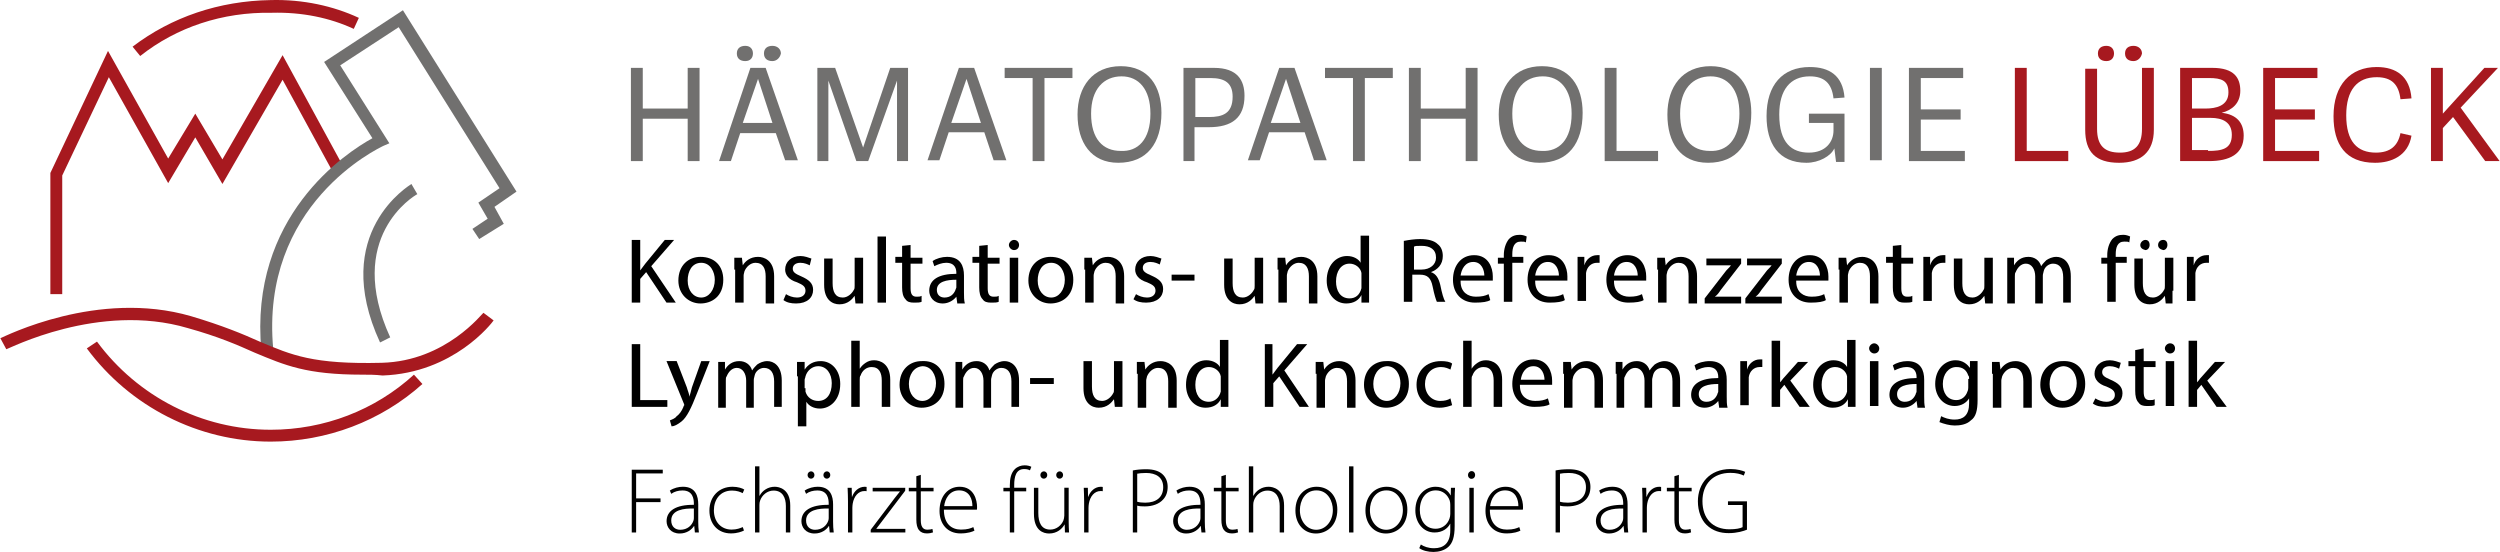 <?xml version="1.0" encoding="UTF-8"?>
<svg xmlns="http://www.w3.org/2000/svg" id="Ebene_1" viewBox="0 0 566.929 125.203" width="385" height="85"><defs><style>.cls-1{fill:#71706f;}.cls-2{fill:#a7191f;}</style></defs><g id="haemato-logo"><polygon class="cls-2" points="14.034 66.725 11.342 66.725 11.342 39.234 24.415 11.551 38.064 35.966 44.216 25.777 50.368 36.158 64.017 12.512 78.051 38.273 75.744 39.618 64.017 18.087 50.368 41.733 44.216 31.16 38.064 41.541 24.607 17.51 14.034 39.811 14.034 66.725"/><path class="cls-1" d="M59.211,79.605c-2.884-30.567,19.224-44.985,25.184-48.253l-10.958-17.302,17.879-11.727,25.761,41.14-4.998,3.46,2.115,3.845-5.575,3.46-1.538-2.307,3.46-2.307-2.115-3.653,4.806-3.268L90.355,6.168l-13.265,8.651,11.15,17.686-1.346.577c-1.153.577-28.068,13.265-24.992,46.139l-2.691.384ZM86.126,77.683c-11.535-24.992,6.921-35.757,7.113-35.95l1.346,2.307c-.769.384-16.533,9.804-6.152,32.489l-2.307,1.153Z"/><path class="cls-2" d="M61.326,100.176c-16.341,0-31.913-7.882-41.717-21.147l2.307-1.538c9.228,12.496,23.838,19.993,39.41,19.993,12.111,0,23.646-4.422,32.489-12.496l1.922,2.115c-9.42,8.459-21.724,13.073-34.412,13.073ZM82.088,84.988c-12.688,0-17.494-2.115-24.415-4.998-3.845-1.73-8.267-3.653-15.187-5.575-20.186-5.96-40.756,4.806-41.14,4.806l-1.346-2.499c.961-.384,22.108-11.15,43.255-4.998,7.113,2.115,11.727,4.037,15.572,5.767,7.305,3.076,12.111,5.191,27.683,4.806,14.611-.384,22.877-11.342,23.069-11.342l2.307,1.73c-.384.577-9.035,11.919-25.184,12.496-1.73-.192-3.076-.192-4.614-.192ZM31.72,12.704l-1.73-2.115C38.833,3.861,49.599.208,61.326.016c7.305-.192,14.226,1.346,19.993,4.037l-1.153,2.499c-5.383-2.499-11.727-3.845-18.648-3.653-11.15-.192-21.531,3.268-29.798,9.804Z"/><polygon class="cls-1" points="158.602 36.543 155.91 36.543 155.91 26.93 145.721 26.93 145.721 36.543 143.03 36.543 143.03 15.396 145.721 15.396 145.721 24.623 155.91 24.623 155.91 15.396 158.602 15.396 158.602 36.543"/><path class="cls-1" d="M175.135,13.858c-1.153,0-1.922-.577-1.922-1.73s.769-1.73,1.922-1.73,1.922.769,1.922,1.73c-.192.961-.961,1.73-1.922,1.73M171.867,17.895h0l-3.46,9.997h6.729l-3.268-9.997ZM168.983,13.858c-1.153,0-1.922-.577-1.922-1.73s.769-1.73,1.922-1.73,1.73.769,1.73,1.73-.577,1.73-1.73,1.73M173.597,15.396l7.305,20.955h-2.884l-2.115-6.152h-8.074l-2.115,6.344h-2.691l7.113-21.147h3.46Z"/><polygon class="cls-1" points="205.894 36.543 203.395 36.543 203.395 18.279 203.395 18.279 196.858 36.543 194.167 36.543 187.823 18.279 187.823 18.279 187.823 36.543 185.324 36.543 185.324 15.396 189.361 15.396 195.705 33.467 195.705 33.467 201.857 15.396 205.894 15.396 205.894 36.543"/><path class="cls-1" d="M219.159,17.895h0l-3.46,9.997h6.729l-3.268-9.997ZM220.889,15.396l7.305,20.955h-2.884l-2.115-6.344h-8.074l-2.115,6.344h-2.691l7.113-20.955h3.46Z"/><polygon class="cls-1" points="234.154 36.543 234.154 17.703 227.81 17.703 227.81 15.396 243.189 15.396 243.189 17.703 236.845 17.703 236.845 36.543 234.154 36.543"/><path class="cls-1" d="M260.876,25.777c0-5.575-2.691-8.459-6.536-8.459-4.037,0-6.921,2.884-6.921,8.459,0,5.767,2.691,8.459,6.729,8.459,3.845.192,6.729-2.499,6.729-8.459M244.343,25.969c0-6.344,3.46-10.958,9.804-10.958s9.228,4.614,9.228,10.573c0,6.921-3.268,11.342-9.804,11.342-6.152,0-9.228-4.614-9.228-10.958"/><path class="cls-1" d="M274.141,26.546c3.076,0,5.383-.769,5.383-4.614,0-3.076-1.73-4.229-4.998-4.229h-3.46v8.843h3.076ZM271.065,36.543h-2.691V15.396h6.921c5.383,0,6.921,2.884,6.921,6.344,0,4.998-2.884,7.113-8.074,7.113h-3.268v7.69h.192Z"/><path class="cls-1" d="M291.635,17.895h0l-3.46,9.997h6.729l-3.268-9.997ZM293.557,15.396l7.305,20.955h-2.884l-2.115-6.344h-8.074l-2.115,6.344h-2.691l7.113-20.955h3.46Z"/><polygon class="cls-1" points="306.822 36.543 306.822 17.703 300.478 17.703 300.478 15.396 315.858 15.396 315.858 17.703 309.514 17.703 309.514 36.543 306.822 36.543"/><polygon class="cls-1" points="335.082 36.543 332.391 36.543 332.391 26.93 322.202 26.93 322.202 36.543 319.51 36.543 319.51 15.396 322.202 15.396 322.202 24.623 332.391 24.623 332.391 15.396 335.082 15.396 335.082 36.543"/><path class="cls-1" d="M356.421,25.777c0-5.575-2.691-8.459-6.536-8.459-4.037,0-6.921,2.884-6.921,8.459,0,5.767,2.691,8.459,6.729,8.459,3.845.192,6.729-2.499,6.729-8.459M339.888,25.969c0-6.344,3.46-10.958,9.804-10.958s9.228,4.614,9.228,10.573c0,6.921-3.268,11.342-9.804,11.342-6.152,0-9.228-4.614-9.228-10.958"/><polygon class="cls-1" points="366.61 34.236 376.03 34.236 376.03 36.543 363.919 36.543 363.919 15.396 366.61 15.396 366.61 34.236"/><path class="cls-1" d="M394.486,25.777c0-5.575-2.691-8.459-6.536-8.459-4.037,0-6.921,2.884-6.921,8.459,0,5.767,2.691,8.459,6.729,8.459,3.845.192,6.729-2.499,6.729-8.459M378.145,25.969c0-6.344,3.46-10.958,9.804-10.958s9.228,4.614,9.228,10.573c0,6.921-3.268,11.342-9.804,11.342-6.344,0-9.228-4.614-9.228-10.958"/><path class="cls-1" d="M416.017,33.659c-.769,1.73-3.46,3.268-6.344,3.268-6.344,0-9.035-4.422-9.035-10.573,0-7.113,3.653-11.15,9.804-11.15,4.422,0,7.498,1.922,7.882,6.921l-2.499.192c-.384-3.46-2.115-4.998-5.383-4.998-4.422,0-6.921,3.076-6.921,8.651,0,6.536,2.884,8.651,6.729,8.651s5.575-2.499,5.575-4.998v-1.73h-5.575v-2.115h8.074v10.958h-1.922l-.384-3.076Z"/><rect class="cls-1" x="424.091" y="15.396" width="2.691" height="20.955"/><polygon class="cls-1" points="435.626 34.236 445.623 34.236 445.623 36.543 432.935 36.543 432.935 15.396 445.238 15.396 445.238 17.703 435.626 17.703 435.626 24.816 444.662 24.816 444.662 27.123 435.626 27.123 435.626 34.236"/><polygon class="cls-2" points="459.657 34.236 469.077 34.236 469.077 36.543 456.965 36.543 456.965 15.396 459.657 15.396 459.657 34.236"/><path class="cls-2" d="M483.88,13.858c-1.153,0-1.922-.577-1.922-1.73s.769-1.73,1.922-1.73,1.922.769,1.922,1.73c-.192.961-.961,1.73-1.922,1.73M477.728,13.858c-1.153,0-1.922-.577-1.922-1.73s.769-1.73,1.922-1.73,1.73.769,1.73,1.73-.577,1.73-1.73,1.73M485.802,29.237v-13.842h2.691v14.034c0,4.998-2.884,7.498-7.882,7.498-5.383,0-7.69-2.499-7.69-7.498v-13.842h2.691v13.649c0,3.845,1.73,5.383,5.191,5.383,3.268,0,4.998-1.538,4.998-5.383"/><path class="cls-2" d="M500.797,34.236c3.076,0,5.383-.384,5.383-3.653,0-2.884-2.115-3.845-4.806-3.845h-4.229v7.305h3.653v.192ZM500.22,24.623c2.307,0,5.191-.577,5.191-3.653,0-2.691-1.538-3.268-4.422-3.268h-3.845v6.921h3.076ZM494.453,36.543V15.396h7.305c4.998,0,6.344,2.307,6.344,5.191s-1.922,4.422-4.229,4.998h0c3.46.384,4.998,2.307,4.998,5.191,0,4.229-3.268,5.767-7.882,5.767h-6.536Z"/><polygon class="cls-2" points="515.984 34.236 525.981 34.236 525.981 36.543 513.293 36.543 513.293 15.396 525.597 15.396 525.597 17.703 515.984 17.703 515.984 24.816 525.02 24.816 525.02 27.123 515.984 27.123 515.984 34.236"/><path class="cls-2" d="M529.249,26.354c0-7.113,3.845-11.15,9.804-11.15,4.422,0,7.498,2.115,7.882,7.113l-2.499.192c-.385-3.268-1.922-4.998-5.383-4.998-4.422,0-6.921,2.884-6.921,8.651,0,5.96,2.499,8.459,6.729,8.459,3.268,0,4.998-1.538,5.575-4.422l2.499.577c-.769,4.614-4.614,6.152-8.266,6.152-6.729,0-9.42-4.229-9.42-10.573"/><polygon class="cls-2" points="554.049 25.777 563.469 15.396 566.545 15.396 558.086 24.431 566.929 36.543 563.661 36.543 556.356 26.546 554.049 29.045 554.049 36.543 551.357 36.543 551.357 15.396 554.049 15.396 554.049 25.777"/><path d="M143.222,54.421h1.922v6.921h0c.384-.577.769-.961,1.153-1.538l4.422-5.383h2.115l-5.191,5.96,5.575,8.267h-2.115l-4.614-6.921-1.346,1.538v5.383h-1.922v-14.226h-0Z"/><path d="M163.985,63.457c0,3.845-2.691,5.383-5.191,5.383-2.691,0-4.998-2.115-4.998-5.191,0-3.46,2.307-5.383,4.998-5.383,3.268,0,5.191,2.115,5.191,5.191ZM155.91,63.649c0,2.307,1.346,3.845,3.076,3.845s3.076-1.73,3.076-4.037c0-1.73-.961-3.845-3.076-3.845s-3.076,1.922-3.076,4.037Z"/><path d="M166.484,61.15v-2.691h1.73l.192,1.73h0c.577-.961,1.73-1.922,3.46-1.922,1.346,0,3.653.769,3.653,4.422v6.152h-1.922v-6.152c0-1.73-.577-3.076-2.307-3.076-1.153,0-2.115.961-2.499,1.922,0,.192-.192.577-.192.961v6.152h-1.922v-7.498h-.192Z"/><path d="M178.211,66.725c.577.384,1.538.769,2.499.769,1.346,0,1.922-.769,1.922-1.538,0-.961-.577-1.346-1.922-1.922-1.922-.577-2.691-1.73-2.691-2.884,0-1.73,1.346-3.076,3.46-3.076.961,0,1.922.384,2.499.577l-.385,1.538c-.384-.192-1.153-.577-2.115-.577-1.153,0-1.73.577-1.73,1.346s.577,1.153,1.922,1.73c1.73.769,2.691,1.538,2.691,3.076,0,1.73-1.346,3.076-3.845,3.076-1.153,0-2.115-.192-2.884-.769l.577-1.346Z"/><path d="M195.705,65.956v2.884h-1.73l-.192-1.73h0c-.577.769-1.538,1.922-3.46,1.922-1.538,0-3.46-.961-3.46-4.422v-5.96h1.922v5.575c0,1.922.577,3.268,2.307,3.268,1.153,0,2.115-.961,2.499-1.73.192-.192.192-.577.192-.961v-6.344h1.922v7.498h0Z"/><path d="M198.973,53.652h1.922v14.995h-1.922v-14.995Z"/><path d="M206.471,55.575v2.884h2.691v1.346h-2.691v5.575c0,1.346.384,1.922,1.346,1.922.577,0,.769,0,1.153-.192v1.346c-.384.192-.961.192-1.73.192-.961,0-1.538-.192-1.922-.769-.577-.577-.769-1.538-.769-2.691v-5.575h-1.538v-1.346h1.538v-2.499l1.922-.192Z"/><path d="M217.044,68.647l-.192-1.346h0c-.577.769-1.73,1.538-3.076,1.538-2.115,0-3.076-1.538-3.076-2.884,0-2.499,2.115-3.845,6.152-3.845v-.192c0-.769-.192-2.307-2.307-2.307-.961,0-1.922.384-2.691.769l-.384-1.153c.769-.577,2.115-.961,3.268-.961,3.076,0,3.845,2.115,3.845,4.229v3.845c0,.961,0,1.73.192,2.499h-1.73v-.192ZM216.852,63.457c-2.115,0-4.422.384-4.422,2.307,0,1.153.769,1.73,1.73,1.73,1.346,0,2.115-.769,2.499-1.73,0-.192.192-.384.192-.577v-1.73Z"/><path d="M223.965,55.575v2.884h2.691v1.346h-2.691v5.575c0,1.346.384,1.922,1.346,1.922.577,0,.769,0,1.153-.192v1.346c-.384.192-.961.192-1.73.192-.961,0-1.538-.192-1.922-.769-.577-.577-.769-1.538-.769-2.691v-5.575h-1.538v-1.346h1.538v-2.499l1.922-.192Z"/><path d="M231.078,55.575c0,.577-.384,1.153-1.153,1.153-.577,0-1.153-.577-1.153-1.153s.577-1.153,1.153-1.153c.769,0,1.153.577,1.153,1.153ZM228.963,68.647v-10.189h1.922v10.189h-1.922Z"/><path d="M243.382,63.457c0,3.845-2.691,5.383-5.191,5.383-2.691,0-4.998-2.115-4.998-5.191,0-3.46,2.307-5.383,4.998-5.383,3.268,0,5.191,2.115,5.191,5.191ZM235.307,63.649c0,2.307,1.346,3.845,3.076,3.845s3.076-1.73,3.076-4.037c0-1.73-.961-3.845-3.076-3.845s-3.076,1.922-3.076,4.037Z"/><path d="M245.881,61.15v-2.691h1.73l.192,1.73h0c.577-.961,1.73-1.922,3.46-1.922,1.346,0,3.653.769,3.653,4.422v6.152h-1.922v-6.152c0-1.73-.577-3.076-2.307-3.076-1.153,0-2.115.961-2.499,1.922,0,.192-.192.577-.192.961v6.152h-1.922v-7.498h-.192Z"/><path d="M257.608,66.725c.577.384,1.538.769,2.499.769,1.346,0,1.922-.769,1.922-1.538,0-.961-.577-1.346-1.922-1.922-1.922-.577-2.691-1.73-2.691-2.884,0-1.73,1.346-3.076,3.46-3.076.961,0,1.922.384,2.499.577l-.384,1.346c-.384-.192-1.153-.577-2.115-.577-1.153,0-1.73.577-1.73,1.346s.577,1.153,1.922,1.73c1.73.769,2.691,1.538,2.691,3.076,0,1.73-1.346,3.076-3.845,3.076-1.153,0-2.115-.192-2.884-.769l.577-1.153Z"/><path d="M270.873,62.303v1.346h-5.191v-1.346h5.191Z"/><path d="M286.444,65.956v2.884h-1.73l-.192-1.73h0c-.577.769-1.538,1.922-3.46,1.922-1.538,0-3.46-.961-3.46-4.422v-5.96h1.922v5.575c0,1.922.577,3.268,2.307,3.268,1.153,0,2.115-.961,2.499-1.73.192-.192.192-.577.192-.961v-6.344h1.922v7.498Z"/><path d="M289.713,61.15v-2.691h1.73l.192,1.73h0c.577-.961,1.73-1.922,3.46-1.922,1.346,0,3.653.769,3.653,4.422v6.152h-1.922v-6.152c0-1.73-.577-3.076-2.307-3.076-1.153,0-2.115.961-2.499,1.922,0,.192-.192.577-.192.961v6.152h-1.922v-7.498h-.192Z"/><path d="M310.475,53.652v14.995h-1.73v-1.73h0c-.577,1.153-1.73,1.922-3.46,1.922-2.499,0-4.422-2.115-4.422-5.191,0-3.46,2.115-5.575,4.614-5.575,1.538,0,2.691.769,3.076,1.538h0v-6.152h1.922v.192ZM308.745,62.688v-.769c-.192-1.153-1.346-2.115-2.691-2.115-1.922,0-3.076,1.73-3.076,4.037,0,2.115.961,3.845,3.076,3.845,1.346,0,2.307-.769,2.691-2.307v-2.691Z"/><path d="M318.549,54.614c.961-.192,2.307-.384,3.46-.384,1.922,0,3.268.384,4.037,1.153.769.577,1.153,1.538,1.153,2.691,0,1.922-1.153,3.076-2.691,3.653h0c1.153.384,1.73,1.346,2.115,2.884.384,1.922.769,3.268,1.153,3.845h-1.922c-.192-.384-.577-1.538-.961-3.46-.384-1.922-1.153-2.691-2.884-2.691h-1.73v6.152h-1.922v-13.842h.192ZM320.472,61.15h1.922c1.922,0,3.268-1.153,3.268-2.691,0-1.922-1.346-2.691-3.268-2.691-.961,0-1.538,0-1.73.192v5.191h-.192Z"/><path d="M331.237,63.841c0,2.499,1.73,3.46,3.46,3.46,1.346,0,2.115-.192,2.884-.577l.384,1.346c-.577.384-1.73.577-3.46.577-3.076,0-4.998-2.115-4.998-5.191s1.73-5.575,4.806-5.575c3.268,0,4.229,2.884,4.229,4.806v.961h-7.305v.192ZM336.62,62.496c0-1.153-.577-3.076-2.499-3.076s-2.691,1.73-2.884,3.076h5.383Z"/><path d="M341.042,68.647v-8.843h-1.346v-1.346h1.346v-.577c0-1.346.384-2.691,1.153-3.653.769-.769,1.538-.961,2.499-.961.577,0,1.153.192,1.538.384l-.192,1.346c-.192-.192-.577-.192-1.153-.192-1.538,0-1.922,1.346-1.922,2.884v.577h2.499v1.346h-2.499v8.843h-1.922v.192Z"/><path d="M348.155,63.841c0,2.499,1.73,3.46,3.46,3.46,1.346,0,2.115-.192,2.884-.577l.384,1.346c-.577.384-1.73.577-3.46.577-3.076,0-4.998-2.115-4.998-5.191s1.73-5.575,4.806-5.575c3.268,0,4.229,2.884,4.229,4.806v.961h-7.305v.192ZM353.538,62.496c0-1.153-.577-3.076-2.499-3.076s-2.691,1.73-2.884,3.076h5.383Z"/><path d="M357.767,61.534v-3.268h1.538v1.922h0c.384-1.346,1.538-2.307,2.884-2.307h.577v1.73h-.577c-1.346,0-2.307.961-2.499,2.307v6.344h-1.922v-6.729Z"/><path d="M366.034,63.841c0,2.499,1.73,3.46,3.46,3.46,1.346,0,2.115-.192,2.884-.577l.384,1.346c-.577.384-1.73.577-3.46.577-3.076,0-4.998-2.115-4.998-5.191s1.73-5.575,4.806-5.575c3.268,0,4.229,2.884,4.229,4.806v.961h-7.305v.192ZM371.416,62.496c0-1.153-.577-3.076-2.499-3.076s-2.691,1.73-2.884,3.076h5.383Z"/><path d="M375.838,61.15v-2.691h1.73l.192,1.73h0c.577-.961,1.73-1.922,3.46-1.922,1.346,0,3.653.769,3.653,4.422v6.152h-1.922v-6.152c0-1.73-.577-3.076-2.307-3.076-1.153,0-2.115.961-2.499,1.922,0,.192-.192.577-.192.961v6.152h-1.922v-7.498h-.192Z"/><path d="M386.604,67.686l4.614-5.96c.384-.577.961-.961,1.346-1.538h-5.575v-1.538h7.882v1.153l-4.614,5.96c-.384.577-.769,1.153-1.346,1.538h5.96v1.538h-8.267v-1.153h-0Z"/><path d="M395.831,67.686l4.614-5.96c.384-.577.961-.961,1.346-1.538h-5.575v-1.538h7.882v1.153l-4.614,5.96c-.384.577-.769,1.153-1.346,1.538h5.96v1.538h-8.267v-1.153h-0Z"/><path d="M407.366,63.841c0,2.499,1.73,3.46,3.46,3.46,1.346,0,2.115-.192,2.884-.577l.384,1.346c-.577.384-1.73.577-3.46.577-3.076,0-4.998-2.115-4.998-5.191s1.73-5.575,4.806-5.575c3.268,0,4.229,2.884,4.229,4.806v.961h-7.305v.192ZM412.749,62.496c0-1.153-.577-3.076-2.499-3.076s-2.691,1.73-2.884,3.076h5.383Z"/><path d="M416.978,61.15v-2.691h1.73l.192,1.73h0c.577-.961,1.73-1.922,3.46-1.922,1.346,0,3.653.769,3.653,4.422v6.152h-1.922v-6.152c0-1.73-.577-3.076-2.307-3.076-1.153,0-2.115.961-2.499,1.922,0,.192-.192.577-.192.961v6.152h-1.922v-7.498h-.192Z"/><path d="M431.205,55.575v2.884h2.691v1.346h-2.691v5.575c0,1.346.384,1.922,1.346,1.922.577,0,.769,0,1.153-.192v1.346c-.384.192-.961.192-1.73.192-.961,0-1.538-.192-1.922-.769-.577-.577-.769-1.538-.769-2.691v-5.575h-1.538v-1.346h1.538v-2.499l1.922-.192Z"/><path d="M436.203,61.534v-3.268h1.538v1.922h0c.384-1.346,1.538-2.307,2.884-2.307h.577v1.73h-.577c-1.346,0-2.307.961-2.499,2.307v6.344h-1.922v-6.729Z"/><path d="M451.967,65.956v2.884h-1.73l-.192-1.73h0c-.577.769-1.538,1.922-3.46,1.922-1.538,0-3.46-.961-3.46-4.422v-5.96h1.922v5.575c0,1.922.577,3.268,2.307,3.268,1.153,0,2.115-.961,2.499-1.73.192-.192.192-.577.192-.961v-6.344h1.922v7.498Z"/><path d="M455.235,61.15v-2.691h1.538v1.73h0c.577-.961,1.538-1.922,3.268-1.922,1.346,0,2.499.769,2.884,2.115h0c.384-.577.769-.961,1.153-1.346.577-.384,1.346-.769,2.307-.769,1.346,0,3.268.961,3.268,4.422v5.96h-1.73v-5.767c0-1.922-.769-3.076-2.307-3.076-.961,0-1.922.769-2.115,1.73,0,.192-.192.577-.192.961v6.344h-1.73v-6.152c0-1.538-.769-2.884-2.115-2.884-1.153,0-1.922.961-2.307,1.922-.192.192-.192.577-.192.961v6.152h-1.73v-7.69Z"/><path d="M477.92,68.647v-8.843h-1.346v-1.346h1.346v-.577c0-1.346.384-2.691,1.153-3.653.769-.769,1.538-.961,2.499-.961.577,0,1.153.192,1.538.384l-.192,1.346c-.192-.192-.577-.192-1.153-.192-1.538,0-1.922,1.346-1.922,2.884v.577h2.499v1.346h-2.499v8.843h-1.922v.192Z"/><path d="M492.723,65.956v2.884h-1.538l-.192-1.73h0c-.577.769-1.538,1.922-3.46,1.922-1.538,0-3.46-.961-3.46-4.422v-5.96h1.922v5.575c0,1.922.577,3.268,2.307,3.268,1.153,0,2.115-.961,2.499-1.73.192-.192.192-.577.192-.961v-6.344h1.922v7.498h-.192ZM485.417,55.575c0-.577.577-1.153,1.153-1.153s.961.384.961,1.153c0,.577-.384,1.153-.961,1.153-.769-.192-1.153-.577-1.153-1.153ZM489.455,55.575c0-.577.385-1.153,1.153-1.153.577,0,.961.384.961,1.153,0,.577-.385,1.153-.961,1.153-.769-.192-1.153-.577-1.153-1.153Z"/><path d="M495.991,61.534v-3.268h1.538v1.922h0c.385-1.346,1.538-2.307,2.884-2.307h.577v1.73h-.577c-1.346,0-2.307.961-2.499,2.307v6.344h-1.922v-6.729Z"/><path d="M143.222,78.067h1.922v12.688h6.152v1.538h-8.074v-14.226Z"/><path d="M153.411,81.912l2.307,5.96c.192.769.577,1.538.577,2.115h0c.192-.577.384-1.346.577-2.115l2.115-5.96h1.922l-2.884,7.305c-1.346,3.46-2.307,5.383-3.46,6.344-.961.769-1.73,1.153-2.307,1.153l-.385-1.346c.384-.192,1.153-.384,1.538-.961.577-.384,1.153-1.153,1.538-2.115,0-.192.192-.384.192-.384q0-.192-.192-.577l-3.845-9.42h2.307Z"/><path d="M162.831,84.796v-2.691h1.538v1.73h0c.577-.961,1.538-1.922,3.268-1.922,1.346,0,2.499.769,2.884,2.115h0c.384-.577.769-.961,1.153-1.346.577-.384,1.346-.769,2.307-.769,1.346,0,3.268.961,3.268,4.422v5.96h-1.73v-5.767c0-1.922-.769-3.076-2.307-3.076-.961,0-1.922.769-2.115,1.73,0,.192-.192.577-.192.961v6.344h-1.73v-6.152c0-1.538-.769-2.884-2.115-2.884-1.153,0-1.922.961-2.307,1.922-.192.192-.192.577-.192.961v6.152h-1.73v-7.69Z"/><path d="M180.71,85.373v-3.268h1.73v1.73h0c.769-1.153,1.922-1.922,3.653-1.922,2.499,0,4.422,2.115,4.422,5.191,0,3.653-2.307,5.575-4.614,5.575-1.346,0-2.499-.577-3.076-1.538h0v5.575h-1.922v-11.342h-.192ZM182.632,88.064v.769c.384,1.346,1.538,2.115,2.884,2.115,1.922,0,3.076-1.538,3.076-4.037,0-2.115-1.153-3.845-3.076-3.845-1.346,0-2.499.961-2.884,2.307,0,.192-.192.577-.192.769v1.922h.192Z"/><path d="M193.014,77.298h1.922v6.344h0c.384-.577.769-.961,1.346-1.346.577-.384,1.153-.577,1.922-.577,1.346,0,3.653.769,3.653,4.422v6.152h-1.922v-5.96c0-1.73-.577-3.076-2.307-3.076-1.153,0-2.115.769-2.499,1.922-.192.192-.192.577-.192.961v6.152h-1.922v-14.995Z"/><path d="M214.16,87.103c0,3.845-2.691,5.383-5.191,5.383-2.691,0-4.998-2.115-4.998-5.191,0-3.46,2.307-5.383,4.998-5.383,3.268-.192,5.191,1.922,5.191,5.191ZM206.086,87.103c0,2.307,1.346,3.845,3.076,3.845s3.076-1.73,3.076-4.037c0-1.73-.961-3.845-3.076-3.845-2.115.192-3.076,2.115-3.076,4.037Z"/><path d="M216.66,84.796v-2.691h1.538v1.73h0c.577-.961,1.538-1.922,3.268-1.922,1.346,0,2.499.769,2.884,2.115h0c.384-.577.769-.961,1.153-1.346.577-.384,1.346-.769,2.307-.769,1.346,0,3.268.961,3.268,4.422v5.96h-1.73v-5.767c0-1.922-.769-3.076-2.307-3.076-.961,0-1.922.769-2.115,1.73,0,.192-.192.577-.192.961v6.344h-1.73v-6.152c0-1.538-.769-2.884-2.115-2.884-1.153,0-1.922.961-2.307,1.922-.192.192-.192.577-.192.961v6.152h-1.73v-7.69Z"/><path d="M238.96,85.757v1.346h-5.383v-1.346h5.383Z"/><path d="M254.532,89.41v2.884h-1.73l-.192-1.73h0c-.577.769-1.538,1.922-3.46,1.922-1.538,0-3.46-.961-3.46-4.422v-6.152h1.922v5.767c0,1.922.577,3.268,2.307,3.268,1.153,0,2.115-.961,2.499-1.73.192-.192.192-.577.192-.961v-6.344h1.922v7.498Z"/><path d="M257.8,84.796v-2.691h1.73l.192,1.73h0c.577-.961,1.73-1.922,3.46-1.922,1.346,0,3.653.769,3.653,4.422v6.152h-1.922v-5.96c0-1.73-.577-3.076-2.307-3.076-1.153,0-2.115.961-2.499,1.922,0,.192-.192.577-.192.961v6.152h-1.922v-7.69h-.192Z"/><path d="M278.562,77.298v14.995h-1.73v-1.73h0c-.577,1.153-1.73,1.922-3.46,1.922-2.499,0-4.422-2.115-4.422-5.191,0-3.46,2.115-5.575,4.614-5.575,1.538,0,2.691.769,3.076,1.538h0v-6.152h1.922v.192ZM276.832,86.142v-.769c-.192-1.153-1.346-2.115-2.691-2.115-1.922,0-3.076,1.73-3.076,4.037,0,2.115.961,3.845,3.076,3.845,1.153,0,2.307-.769,2.691-2.307v-2.691Z"/><path d="M286.637,78.067h1.922v6.921h0c.384-.577.769-.961,1.153-1.538l4.422-5.383h2.307l-5.191,5.96,5.575,8.267h-2.115l-4.614-6.921-1.346,1.538v5.383h-1.922v-14.226h-.192Z"/><path d="M298.364,84.796v-2.691h1.73l.192,1.73h0c.577-.961,1.73-1.922,3.46-1.922,1.346,0,3.653.769,3.653,4.422v6.152h-1.922v-5.96c0-1.73-.577-3.076-2.307-3.076-1.153,0-2.115.961-2.499,1.922,0,.192-.192.577-.192.961v6.152h-1.922v-7.69h-.192Z"/><path d="M319.51,87.103c0,3.845-2.691,5.383-5.191,5.383-2.691,0-4.998-2.115-4.998-5.191,0-3.46,2.307-5.383,4.998-5.383,3.268-.192,5.191,1.922,5.191,5.191ZM311.436,87.103c0,2.307,1.346,3.845,3.076,3.845s3.076-1.73,3.076-4.037c0-1.73-.961-3.845-3.076-3.845-2.115.192-3.076,2.115-3.076,4.037Z"/><path d="M329.315,91.909c-.577.192-1.538.577-2.884.577-3.076,0-5.191-2.115-5.191-5.191s2.115-5.383,5.575-5.383c1.153,0,2.115.192,2.499.577l-.384,1.346c-.384-.192-1.153-.577-2.115-.577-2.307,0-3.653,1.73-3.653,3.845,0,2.307,1.538,3.845,3.46,3.845.961,0,1.73-.192,2.307-.577l.384,1.538Z"/><path d="M331.814,77.298h1.922v6.344h0c.384-.577.769-.961,1.346-1.346s1.153-.577,1.922-.577c1.346,0,3.653.769,3.653,4.422v6.152h-1.922v-5.96c0-1.73-.577-3.076-2.307-3.076-1.153,0-2.115.769-2.499,1.922-.192.192-.192.577-.192.961v6.152h-1.922v-14.995h0Z"/><path d="M344.694,87.487c0,2.499,1.73,3.46,3.46,3.46,1.346,0,2.115-.192,2.884-.577l.384,1.346c-.577.384-1.73.577-3.46.577-3.076,0-4.998-2.115-4.998-5.191s1.73-5.575,4.806-5.575c3.268,0,4.229,2.884,4.229,4.806v.961h-7.305v.192ZM350.27,86.142c0-1.153-.577-3.076-2.499-3.076s-2.691,1.73-2.884,3.076h5.383Z"/><path d="M354.499,84.796v-2.691h1.73l.192,1.73h0c.577-.961,1.73-1.922,3.46-1.922,1.346,0,3.653.769,3.653,4.422v6.152h-1.922v-5.96c0-1.73-.577-3.076-2.307-3.076-1.153,0-2.115.961-2.499,1.922,0,.192-.192.577-.192.961v6.152h-1.922v-7.69h-.192Z"/><path d="M366.418,84.796v-2.691h1.538v1.73h0c.577-.961,1.538-1.922,3.268-1.922,1.346,0,2.499.769,2.884,2.115h0c.384-.577.769-.961,1.153-1.346.577-.384,1.346-.769,2.307-.769,1.346,0,3.46.961,3.46,4.422v5.96h-1.73v-5.767c0-1.922-.769-3.076-2.307-3.076-1.153,0-1.922.769-2.115,1.73,0,.192-.192.577-.192.961v6.344h-1.73v-6.152c0-1.538-.769-2.884-2.115-2.884-1.153,0-1.922.961-2.307,1.922-.192.192-.192.577-.192.961v6.152h-1.73v-7.69h-.192Z"/><path d="M389.872,92.293l-.192-1.346h0c-.577.769-1.73,1.538-3.076,1.538-2.115,0-3.076-1.538-3.076-2.884,0-2.499,2.115-3.845,6.152-3.845v-.192c0-.769-.192-2.307-2.307-2.307-.961,0-1.922.384-2.691.769l-.384-1.153c.769-.577,2.115-.961,3.46-.961,3.076,0,3.845,2.115,3.845,4.229v3.845c0,.961,0,1.73.192,2.499h-1.922v-.192ZM389.68,87.103c-2.115,0-4.422.384-4.422,2.307,0,1.153.769,1.73,1.73,1.73,1.346,0,2.115-.769,2.499-1.73,0-.192.192-.384.192-.577v-1.73Z"/><path d="M394.678,85.18v-3.268h1.538v1.922h0c.384-1.346,1.538-2.307,2.884-2.307h.577v1.73h-.577c-1.346,0-2.307.961-2.499,2.307v6.344h-1.922v-6.729Z"/><path d="M403.714,86.718h0c.384-.384.577-.769.961-1.153l3.076-3.46h2.307l-4.037,4.229,4.422,5.96h-2.307l-3.46-4.998-.961,1.153v3.845h-1.922v-14.995h1.922v9.42Z"/><path d="M420.823,77.298v14.995h-1.73v-1.73h0c-.577,1.153-1.73,1.922-3.46,1.922-2.499,0-4.422-2.115-4.422-5.191,0-3.46,2.115-5.575,4.614-5.575,1.538,0,2.691.769,3.076,1.538h0v-6.152h1.922v.192ZM418.901,86.142v-.769c-.192-1.153-1.346-2.115-2.691-2.115-1.922,0-3.076,1.73-3.076,4.037,0,2.115.961,3.845,3.076,3.845,1.153,0,2.307-.769,2.691-2.307v-2.691Z"/><path d="M426.206,79.029c0,.577-.384,1.153-1.153,1.153-.577,0-1.153-.577-1.153-1.153s.577-1.153,1.153-1.153,1.153.577,1.153,1.153ZM424.091,92.293v-10.381h1.922v10.189h-1.922v.192Z"/><path d="M434.857,92.293l-.192-1.346h0c-.577.769-1.73,1.538-3.076,1.538-2.115,0-3.076-1.538-3.076-2.884,0-2.499,2.115-3.845,6.152-3.845v-.192c0-.769-.192-2.307-2.307-2.307-.961,0-1.922.384-2.691.769l-.384-1.153c.769-.577,2.115-.961,3.268-.961,3.076,0,3.845,2.115,3.845,4.229v3.845c0,.961,0,1.73.192,2.499h-1.73v-.192ZM434.665,87.103c-2.115,0-4.422.384-4.422,2.307,0,1.153.769,1.73,1.73,1.73,1.346,0,2.115-.769,2.499-1.73,0-.192.192-.384.192-.577v-1.73Z"/><path d="M448.507,81.912v8.843c0,2.307-.384,3.845-1.538,4.614-.961.961-2.499,1.153-3.653,1.153s-2.499-.384-3.46-.769l.384-1.346c.769.384,1.73.769,3.076.769,1.922,0,3.268-.961,3.268-3.653v-1.153h0c-.577.961-1.73,1.73-3.268,1.73-2.499,0-4.422-2.115-4.422-4.998,0-3.46,2.307-5.383,4.614-5.383,1.73,0,2.691.961,3.268,1.73h0v-1.538h1.73ZM446.584,85.949c0-.384,0-.577-.192-.769-.384-1.153-1.153-1.922-2.691-1.922-1.73,0-3.076,1.538-3.076,3.845,0,1.922.961,3.653,3.076,3.653,1.153,0,2.115-.769,2.499-1.922.192-.384.192-.769.192-.961v-1.922h.192Z"/><path d="M451.775,84.796v-2.691h1.73l.192,1.73h0c.577-.961,1.73-1.922,3.46-1.922,1.346,0,3.653.769,3.653,4.422v6.152h-1.922v-5.96c0-1.73-.577-3.076-2.307-3.076-1.153,0-2.115.961-2.499,1.922,0,.192-.192.577-.192.961v6.152h-1.922v-7.69h-.192Z"/><path d="M472.922,87.103c0,3.845-2.691,5.383-5.191,5.383-2.691,0-4.998-2.115-4.998-5.191,0-3.46,2.307-5.383,4.998-5.383,3.268-.192,5.191,1.922,5.191,5.191ZM464.847,87.103c0,2.307,1.346,3.845,3.076,3.845s3.076-1.73,3.076-4.037c0-1.73-.961-3.845-3.076-3.845-2.115.192-3.076,2.115-3.076,4.037Z"/><path d="M475.228,90.371c.577.384,1.538.769,2.499.769,1.346,0,1.922-.769,1.922-1.538,0-.961-.577-1.346-1.922-1.922-1.922-.577-2.691-1.73-2.691-2.884,0-1.73,1.346-3.076,3.46-3.076.961,0,1.922.384,2.499.577l-.384,1.346c-.384-.192-1.153-.577-2.115-.577-1.153,0-1.73.577-1.73,1.346s.577,1.153,1.922,1.73c1.73.769,2.691,1.538,2.691,3.076,0,1.73-1.346,3.076-3.845,3.076-1.153,0-2.115-.192-2.884-.769l.577-1.153Z"/><path d="M486.186,79.029v2.884h2.691v1.346h-2.691v5.575c0,1.346.384,1.922,1.346,1.922.577,0,.769,0,1.153-.192v1.346c-.385.192-.961.192-1.73.192-.961,0-1.538-.192-1.922-.769-.577-.577-.769-1.538-.769-2.691v-5.575h-1.538v-1.153h1.538v-2.499l1.922-.384Z"/><path d="M493.3,79.029c0,.577-.385,1.153-1.153,1.153-.577,0-1.153-.577-1.153-1.153s.577-1.153,1.153-1.153c.769,0,1.153.577,1.153,1.153ZM491.185,92.293v-10.381h1.922v10.189h-1.922v.192Z"/><path d="M498.298,86.718h0c.385-.384.577-.769.961-1.153l3.076-3.46h2.307l-4.037,4.229,4.422,5.96h-2.307l-3.46-4.998-.961,1.153v3.845h-1.922v-14.995h1.922v9.42Z"/><path d="M143.222,106.547h7.035v.845h-6.042v5.663h5.535v.845h-5.535v6.887h-.993v-14.24Z"/><path d="M157.545,120.787l-.148-1.458h-.063c-.486.782-1.606,1.69-3.233,1.69-2.028,0-2.979-1.437-2.979-2.789,0-2.345,2.071-3.76,6.191-3.718v-.254c0-1.014-.19-3.021-2.599-3-.888,0-1.817.232-2.535.761l-.317-.74c.909-.612,2.049-.866,2.958-.866,2.937,0,3.486,2.197,3.486,4.014v3.951c0,.803.043,1.627.148,2.409h-.909ZM157.312,115.357c-2.219-.063-5.134.275-5.134,2.704,0,1.458.972,2.113,2.028,2.113,1.69,0,2.641-1.035,3-2.028.064-.211.106-.423.106-.613v-2.176Z"/><path d="M168.677,120.343c-.444.232-1.5.655-2.958.655-2.937,0-4.881-2.113-4.881-5.176,0-3.211,2.197-5.409,5.24-5.409,1.247,0,2.261.359,2.662.633l-.359.824c-.507-.275-1.289-.592-2.409-.592-2.725,0-4.12,2.092-4.12,4.48,0,2.64,1.669,4.373,4.015,4.373,1.204,0,1.986-.338,2.535-.571l.274.782Z"/><path d="M171.189,105.787h.993v6.676h.042c.296-.57.782-1.119,1.394-1.479.571-.359,1.268-.57,2.049-.57.951,0,3.508.486,3.508,4.246v6.127h-.993v-6c0-1.838-.718-3.508-2.789-3.508-1.437,0-2.641,1.035-3.063,2.303-.106.296-.148.592-.148.993v6.211h-.993v-15Z"/><path d="M188.131,120.787l-.148-1.458h-.063c-.486.782-1.606,1.69-3.233,1.69-2.028,0-2.979-1.437-2.979-2.789,0-2.345,2.071-3.76,6.191-3.718v-.254c0-1.014-.19-3.021-2.599-3-.888,0-1.817.232-2.535.761l-.317-.74c.909-.612,2.049-.866,2.958-.866,2.937,0,3.486,2.197,3.486,4.014v3.951c0,.803.043,1.627.148,2.409h-.909ZM187.899,115.357c-2.219-.063-5.134.275-5.134,2.704,0,1.458.972,2.113,2.028,2.113,1.69,0,2.641-1.035,3-2.028.064-.211.106-.423.106-.613v-2.176ZM183.103,107.751c0-.443.338-.824.803-.824.444,0,.761.381.761.824,0,.423-.295.824-.782.824s-.782-.401-.782-.824ZM186.695,107.751c0-.443.338-.824.803-.824.444,0,.761.381.761.824,0,.423-.296.824-.782.824s-.782-.401-.782-.824Z"/><path d="M192.27,113.688c0-1.014-.042-2.071-.085-3.042h.93l.043,2.05h.042c.444-1.268,1.5-2.282,2.895-2.282.127,0,.275.021.401.042v.972c-.148-.043-.295-.043-.486-.043-1.394,0-2.388,1.204-2.662,2.831-.042.295-.085.633-.085.972v5.599h-.993v-7.099Z"/><path d="M197.425,120.174l5.451-7.205c.38-.486.761-.95,1.162-1.457v-.043h-6.169v-.824h7.395l-.021.676-5.451,7.183c-.359.486-.718.93-1.078,1.415v.043h6.571v.824h-7.859v-.613Z"/><path d="M208.79,107.709v2.937h2.894v.803h-2.894v6.592c0,1.289.401,2.113,1.479,2.113.528,0,.909-.085,1.162-.169l.127.781c-.338.127-.803.233-1.415.233-.74,0-1.352-.233-1.733-.719-.464-.528-.633-1.373-.633-2.409v-6.423h-1.712v-.803h1.712v-2.62l1.014-.317Z"/><path d="M214.028,115.611c0,3.254,1.775,4.522,3.867,4.522,1.479,0,2.239-.296,2.81-.571l.254.803c-.38.211-1.416.634-3.19.634-2.915,0-4.733-2.113-4.733-5.092,0-3.38,1.944-5.493,4.564-5.493,3.317,0,3.951,3.127,3.951,4.584,0,.275,0,.444-.042.613h-7.479ZM220.493,114.808c.021-1.415-.57-3.571-3.021-3.571-2.24,0-3.211,2.007-3.38,3.571h6.401Z"/><path d="M228.983,120.787v-9.339h-1.458v-.803h1.458v-.55c0-1.563.296-2.831,1.12-3.655.613-.613,1.458-.888,2.24-.888.655,0,1.225.169,1.521.338l-.317.803c-.274-.148-.676-.296-1.289-.296-1.881,0-2.282,1.733-2.282,3.677v.57h2.725v.803h-2.725v9.339h-.993Z"/><path d="M242.334,118.315c0,.888.042,1.69.085,2.472h-.93l-.063-1.796h-.043c-.507.93-1.669,2.028-3.486,2.028-1.289,0-3.444-.633-3.444-4.479v-5.894h.993v5.704c0,2.197.697,3.782,2.704,3.782,1.479,0,2.556-1.035,2.979-2.05.106-.317.212-.719.212-1.12v-6.317h.993v7.669ZM235.911,107.751c0-.443.338-.824.803-.824.444,0,.761.381.761.824,0,.423-.296.824-.782.824-.486,0-.782-.401-.782-.824ZM239.503,107.751c0-.443.338-.824.803-.824.444,0,.761.381.761.824,0,.423-.296.824-.782.824-.486,0-.782-.401-.782-.824Z"/><path d="M245.839,113.688c0-1.014-.043-2.071-.085-3.042h.93l.042,2.05h.043c.444-1.268,1.5-2.282,2.894-2.282.127,0,.275.021.402.042v.972c-.148-.043-.296-.043-.486-.043-1.395,0-2.388,1.204-2.662,2.831-.042.295-.085.633-.085.972v5.599h-.993v-7.099Z"/><path d="M256.886,106.716c.824-.169,1.839-.274,3.042-.274,1.69,0,2.979.423,3.761,1.204.676.655,1.099,1.584,1.099,2.788,0,1.226-.359,2.134-.993,2.831-.908,1.056-2.451,1.606-4.184,1.606-.633,0-1.225-.021-1.732-.169v6.085h-.993v-14.071ZM257.88,113.814c.507.148,1.12.212,1.817.212,2.535,0,4.078-1.246,4.078-3.507,0-2.24-1.627-3.233-3.887-3.233-.93,0-1.627.085-2.007.169v6.359Z"/><path d="M272.455,120.787l-.148-1.458h-.063c-.486.782-1.606,1.69-3.233,1.69-2.028,0-2.979-1.437-2.979-2.789,0-2.345,2.071-3.76,6.191-3.718v-.254c0-1.014-.19-3.021-2.599-3-.888,0-1.817.232-2.535.761l-.317-.74c.908-.612,2.049-.866,2.957-.866,2.937,0,3.486,2.197,3.486,4.014v3.951c0,.803.043,1.627.148,2.409h-.909ZM272.222,115.357c-2.219-.063-5.134.275-5.134,2.704,0,1.458.972,2.113,2.028,2.113,1.69,0,2.64-1.035,3-2.028.064-.211.106-.423.106-.613v-2.176Z"/><path d="M277.988,107.709v2.937h2.895v.803h-2.895v6.592c0,1.289.402,2.113,1.479,2.113.528,0,.908-.085,1.162-.169l.127.781c-.338.127-.804.233-1.416.233-.739,0-1.352-.233-1.732-.719-.465-.528-.634-1.373-.634-2.409v-6.423h-1.712v-.803h1.712v-2.62l1.014-.317Z"/><path d="M283.206,105.787h.993v6.676h.042c.296-.57.782-1.119,1.395-1.479.57-.359,1.268-.57,2.05-.57.95,0,3.507.486,3.507,4.246v6.127h-.993v-6c0-1.838-.719-3.508-2.789-3.508-1.437,0-2.641,1.035-3.064,2.303-.106.296-.148.592-.148.993v6.211h-.993v-15Z"/><path d="M303.275,115.611c0,3.803-2.599,5.409-4.859,5.409-2.62,0-4.648-2.049-4.648-5.218,0-3.486,2.282-5.387,4.796-5.387,2.81,0,4.711,2.091,4.711,5.197ZM294.782,115.738c0,2.535,1.627,4.436,3.697,4.436,2.113,0,3.782-1.901,3.782-4.5,0-1.859-1.056-4.436-3.718-4.436-2.577,0-3.76,2.324-3.76,4.5Z"/><path d="M305.936,105.787h.993v15h-.993v-15Z"/><path d="M319.16,115.611c0,3.803-2.599,5.409-4.859,5.409-2.62,0-4.648-2.049-4.648-5.218,0-3.486,2.282-5.387,4.796-5.387,2.81,0,4.711,2.091,4.711,5.197ZM310.667,115.738c0,2.535,1.626,4.436,3.697,4.436,2.113,0,3.782-1.901,3.782-4.5,0-1.859-1.056-4.436-3.718-4.436-2.577,0-3.76,2.324-3.76,4.5Z"/><path d="M329.974,110.646c-.042.761-.085,1.564-.085,2.62v6.043c0,2.599-.528,3.887-1.373,4.69-.929.888-2.302,1.204-3.444,1.204-1.162,0-2.451-.296-3.211-.866l.359-.824c.697.464,1.69.845,3.0.845,2.133,0,3.676-1.099,3.676-4.099v-1.437h-.043c-.528,1.035-1.711,1.965-3.528,1.965-2.557,0-4.352-2.219-4.352-4.986,0-3.528,2.324-5.387,4.564-5.387,2.007,0,3,1.099,3.422,1.944h.043l.042-1.712h.93ZM328.897,114.533c0-.359-.043-.676-.126-.972-.423-1.226-1.501-2.324-3.148-2.324-2.155,0-3.634,1.775-3.634,4.458,0,2.282,1.204,4.247,3.591,4.247,1.352,0,2.62-.824,3.127-2.282.127-.338.19-.718.19-1.077v-2.05Z"/><path d="M334.535,107.751c0,.465-.317.866-.845.866-.464,0-.782-.401-.782-.866,0-.464.359-.887.824-.887.486,0,.803.401.803.887ZM333.226,120.787v-10.141h.993v10.141h-.993Z"/><path d="M337.873,115.611c0,3.254,1.775,4.522,3.866,4.522,1.479,0,2.24-.296,2.81-.571l.254.803c-.381.211-1.415.634-3.19.634-2.916,0-4.733-2.113-4.733-5.092,0-3.38,1.944-5.493,4.564-5.493,3.317,0,3.951,3.127,3.951,4.584,0,.275,0,.444-.042.613h-7.479ZM344.338,114.808c.021-1.415-.571-3.571-3.022-3.571-2.239,0-3.211,2.007-3.38,3.571h6.402Z"/><path d="M352.785,106.716c.824-.169,1.839-.274,3.042-.274,1.69,0,2.979.423,3.761,1.204.676.655,1.099,1.584,1.099,2.788,0,1.226-.359,2.134-.993,2.831-.908,1.056-2.451,1.606-4.184,1.606-.633,0-1.225-.021-1.732-.169v6.085h-.993v-14.071ZM353.778,113.814c.507.148,1.12.212,1.817.212,2.535,0,4.078-1.246,4.078-3.507,0-2.24-1.627-3.233-3.887-3.233-.93,0-1.627.085-2.007.169v6.359Z"/><path d="M368.354,120.787l-.148-1.458h-.063c-.486.782-1.606,1.69-3.233,1.69-2.028,0-2.979-1.437-2.979-2.789,0-2.345,2.071-3.76,6.191-3.718v-.254c0-1.014-.19-3.021-2.599-3-.888,0-1.817.232-2.535.761l-.317-.74c.909-.612,2.05-.866,2.959-.866,2.937,0,3.486,2.197,3.486,4.014v3.951c0,.803.043,1.627.148,2.409h-.908ZM368.122,115.357c-2.219-.063-5.134.275-5.134,2.704,0,1.458.972,2.113,2.028,2.113,1.69,0,2.641-1.035,3-2.028.063-.211.106-.423.106-.613v-2.176Z"/><path d="M372.494,113.688c0-1.014-.043-2.071-.085-3.042h.93l.042,2.05h.043c.444-1.268,1.5-2.282,2.894-2.282.127,0,.275.021.402.042v.972c-.148-.043-.296-.043-.486-.043-1.395,0-2.388,1.204-2.662,2.831-.042.295-.085.633-.085.972v5.599h-.993v-7.099Z"/><path d="M380.752,107.709v2.937h2.895v.803h-2.895v6.592c0,1.289.401,2.113,1.479,2.113.528,0,.908-.085,1.162-.169l.126.781c-.338.127-.803.233-1.415.233-.739,0-1.352-.233-1.732-.719-.465-.528-.634-1.373-.634-2.409v-6.423h-1.711v-.803h1.711v-2.62l1.014-.317Z"/><path d="M396.196,120.153c-.719.295-2.197.781-4.141.781-1.881,0-3.613-.486-5.049-1.881-1.163-1.141-1.944-3.042-1.944-5.345,0-3.951,2.578-7.31,7.416-7.31,1.542,0,2.768.381,3.317.634l-.317.845c-.739-.359-1.69-.613-3.042-.613-3.929,0-6.338,2.535-6.338,6.401,0,4.015,2.366,6.401,6.127,6.401,1.479,0,2.451-.211,2.978-.486v-5.028h-3.317v-.824h4.31v6.423Z"/></g></svg>
